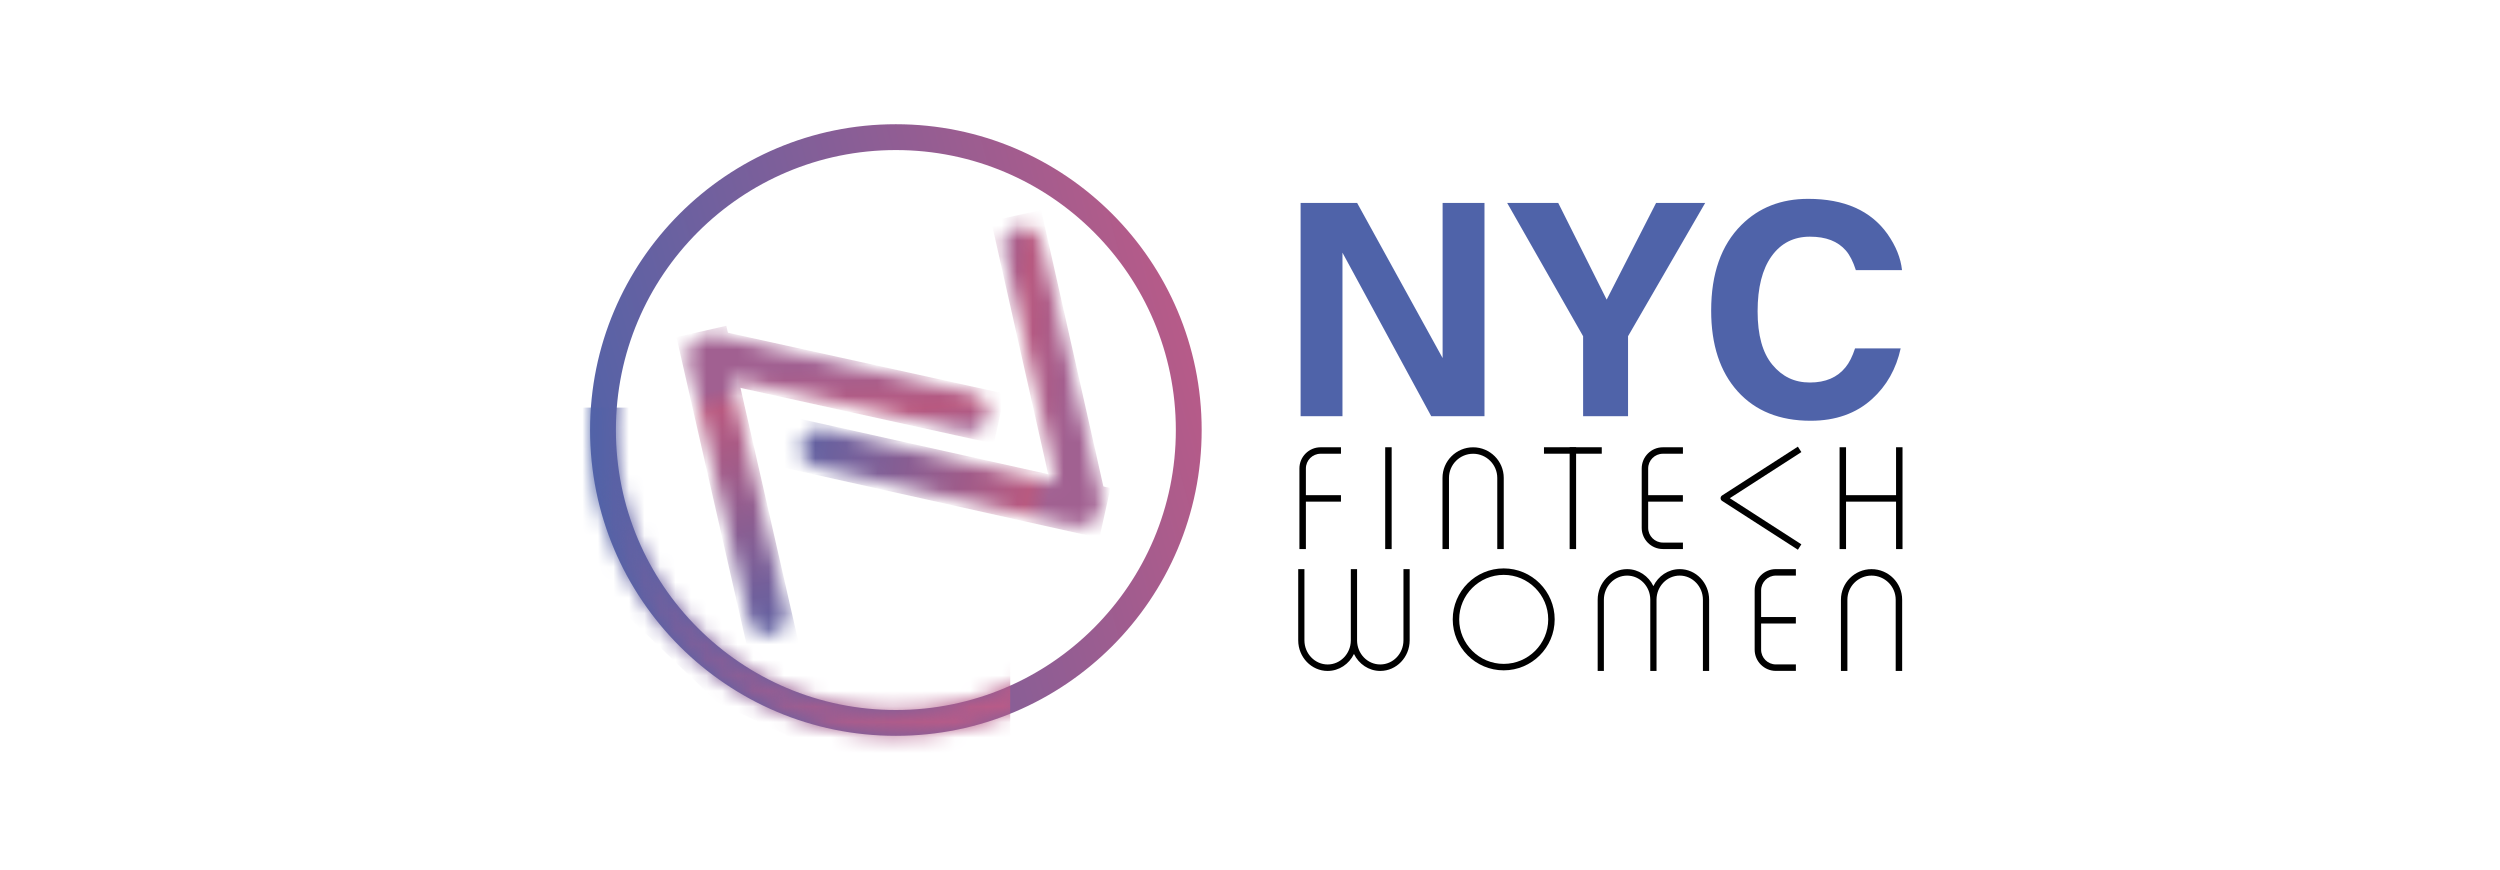 <svg width="161" height="56" viewBox="0 0 161 56" fill="none" xmlns="http://www.w3.org/2000/svg">
<mask id="mask0_1151_1864" style="mask-type:luminance" maskUnits="userSpaceOnUse" x="44" y="21" width="20" height="20">
<path d="M63.647 26.55C63.645 25.983 63.253 25.472 62.676 25.34L46.282 21.617C44.7 21.302 44.091 22.447 44.345 23.455L48.207 39.924C48.355 40.597 49.019 41.024 49.693 40.877C50.366 40.73 50.794 40.066 50.646 39.392L47.098 24.412L62.121 27.775C62.793 27.928 63.462 27.508 63.615 26.836C63.637 26.74 63.647 26.645 63.647 26.551V26.55Z" fill="white"/>
</mask>
<g mask="url(#mask0_1151_1864)">
<path d="M45.622 24.526L64.001 28.573L64.71 25.356L46.331 21.308L45.622 24.526Z" fill="url(#paint0_linear_1151_1864)"/>
<path d="M43.563 21.711L48.654 44.026L51.866 43.294L46.775 20.979L43.563 21.711Z" fill="url(#paint1_linear_1151_1864)"/>
</g>
<mask id="mask1_1151_1864" style="mask-type:luminance" maskUnits="userSpaceOnUse" x="51" y="14" width="20" height="20">
<path d="M65.858 14.586C66.425 14.586 66.938 14.976 67.073 15.551L70.877 31.927C71.199 33.507 70.058 34.121 69.048 33.873L52.561 30.093C51.886 29.949 51.456 29.286 51.6 28.612C51.743 27.937 52.406 27.506 53.081 27.651L68.078 31.124L64.641 16.118C64.484 15.447 64.902 14.775 65.573 14.619C65.668 14.596 65.763 14.586 65.857 14.586H65.858Z" fill="white"/>
</mask>
<g mask="url(#mask1_1151_1864)">
<path d="M71.183 31.878L67.046 13.519L63.832 14.243L67.969 32.602L71.183 31.878Z" fill="url(#paint2_linear_1151_1864)"/>
<path d="M71.516 31.433L49.176 26.452L48.459 29.667L70.799 34.648L71.516 31.433Z" fill="url(#paint3_linear_1151_1864)"/>
</g>
<path d="M83.759 13.067H87.398L92.904 23.059V13.067H95.601V26.802H92.17L86.455 16.273V26.802H83.759V13.067Z" fill="#4F63A9"/>
<path d="M106.654 13.067H109.815L104.846 21.652V26.802H101.952V21.652L97.06 13.067H100.349L103.47 19.296L106.653 13.067H106.654Z" fill="#4F63A9"/>
<path d="M119.466 22.435C119.294 22.958 119.091 23.364 118.853 23.652C118.326 24.307 117.562 24.634 116.56 24.634C115.558 24.634 114.776 24.253 114.142 23.49C113.507 22.728 113.19 21.581 113.19 20.05C113.19 18.519 113.491 17.334 114.092 16.497C114.693 15.661 115.515 15.242 116.556 15.242C117.598 15.242 118.351 15.538 118.871 16.131C119.128 16.425 119.342 16.853 119.517 17.398H122.49C122.407 16.618 122.096 15.841 121.551 15.066C120.475 13.559 118.773 12.806 116.444 12.806C114.704 12.806 113.27 13.367 112.143 14.491C110.848 15.782 110.199 17.619 110.199 20.002C110.199 22.207 110.769 23.942 111.908 25.207C113.047 26.467 114.613 27.097 116.603 27.097C118.211 27.097 119.531 26.631 120.56 25.698C121.502 24.845 122.115 23.755 122.404 22.435H119.464H119.466Z" fill="#4F63A9"/>
<path d="M108.381 34.942H107.091C106.568 34.942 106.142 34.517 106.142 33.994V30.17C106.142 29.647 106.567 29.221 107.091 29.221H108.381V28.805H107.091C106.338 28.805 105.726 29.416 105.726 30.169V33.993C105.726 34.745 106.338 35.358 107.091 35.358H108.381V34.941V34.942Z" fill="black"/>
<path d="M101.501 28.803H101.085V35.361H101.501V28.803Z" fill="black"/>
<path d="M103.154 28.803H99.432V29.219H103.154V28.803Z" fill="black"/>
<path d="M108.378 31.889H105.869V32.306H108.378V31.889Z" fill="black"/>
<path d="M122.256 31.889H118.764V32.306H122.256V31.889Z" fill="black"/>
<path d="M86.358 31.889H83.849V32.306H86.358V31.889Z" fill="black"/>
<path d="M89.623 28.803H89.207V35.361H89.623V28.803Z" fill="black"/>
<path d="M118.885 28.803H118.469V35.361H118.885V28.803Z" fill="black"/>
<path d="M122.522 28.803H122.106V35.361H122.522V28.803Z" fill="black"/>
<path d="M93.314 35.361V30.777C93.314 29.919 94.012 29.222 94.869 29.222C95.726 29.222 96.424 29.92 96.424 30.777V35.361H96.841V30.777C96.841 29.69 95.956 28.806 94.869 28.806C93.782 28.806 92.897 29.69 92.897 30.777V35.361H93.314Z" fill="black"/>
<path d="M115.655 42.789H114.365C113.842 42.789 113.416 42.364 113.416 41.841V38.017C113.416 37.494 113.841 37.068 114.365 37.068H115.655V36.651H114.365C113.612 36.651 113 37.263 113 38.016V41.84C113 42.592 113.612 43.205 114.365 43.205H115.655V42.788V42.789Z" fill="black"/>
<path d="M115.653 39.737H113.144V40.154H115.653V39.737Z" fill="black"/>
<path d="M118.972 43.208V38.624C118.972 37.766 119.67 37.069 120.527 37.069C121.385 37.069 122.083 37.767 122.083 38.624V43.208H122.499V38.624C122.499 37.537 121.615 36.653 120.527 36.653C119.44 36.653 118.556 37.537 118.556 38.624V43.208H118.972Z" fill="black"/>
<path d="M108.172 36.652C107.431 36.652 106.789 37.099 106.478 37.746C106.167 37.099 105.525 36.652 104.785 36.652C103.74 36.652 102.89 37.537 102.89 38.624V43.207H103.29V38.624C103.29 37.766 103.961 37.069 104.785 37.069C105.608 37.069 106.269 37.757 106.278 38.606C106.278 38.612 106.278 38.618 106.278 38.624V43.207H106.68V38.624C106.68 38.618 106.68 38.612 106.68 38.606C106.689 37.756 107.355 37.068 108.173 37.068C108.992 37.068 109.668 37.766 109.668 38.623V43.206H110.068V38.623C110.068 37.536 109.218 36.651 108.173 36.651L108.172 36.652Z" fill="black"/>
<path d="M85.501 43.208C86.242 43.208 86.884 42.761 87.195 42.114C87.506 42.761 88.148 43.208 88.888 43.208C89.933 43.208 90.783 42.323 90.783 41.236V36.653H90.383V41.236C90.383 42.094 89.712 42.791 88.888 42.791C88.065 42.791 87.404 42.103 87.395 41.254C87.395 41.248 87.395 41.242 87.395 41.236V36.653H86.993V41.236C86.993 41.242 86.993 41.248 86.993 41.254C86.984 42.104 86.318 42.792 85.5 42.792C84.681 42.792 84.005 42.094 84.005 41.237V36.654H83.605V41.237C83.605 42.324 84.455 43.209 85.5 43.209L85.501 43.208Z" fill="black"/>
<path d="M84.099 35.361V30.17C84.099 29.647 84.524 29.221 85.047 29.221H86.359V28.805H85.047C84.295 28.805 83.682 29.416 83.682 30.169V35.36H84.099V35.361Z" fill="black"/>
<path d="M96.839 43.17C95.029 43.17 93.556 41.698 93.556 39.888C93.556 38.078 95.029 36.605 96.839 36.605C98.648 36.605 100.121 38.078 100.121 39.888C100.121 41.698 98.648 43.17 96.839 43.17ZM96.839 37.022C95.259 37.022 93.972 38.308 93.972 39.888C93.972 41.468 95.259 42.754 96.839 42.754C98.418 42.754 99.705 41.468 99.705 39.888C99.705 38.308 98.418 37.022 96.839 37.022Z" fill="black"/>
<path d="M115.783 35.403L110.901 32.258C110.842 32.22 110.806 32.153 110.806 32.083C110.806 32.013 110.842 31.947 110.901 31.909L115.783 28.764L116.008 29.114L111.399 32.084L116.008 35.055L115.783 35.405V35.403Z" fill="black"/>
<path d="M57.694 8C68.571 8 77.388 16.818 77.388 27.694C77.388 38.571 68.571 47.388 57.694 47.388C46.818 47.388 38 38.571 38 27.694C38 16.818 46.818 8 57.694 8ZM39.664 27.694C39.664 37.652 47.737 45.724 57.694 45.724C67.652 45.724 75.724 37.652 75.724 27.694C75.724 17.737 67.651 9.664 57.694 9.664C47.737 9.664 39.664 17.737 39.664 27.694Z" fill="url(#paint4_linear_1151_1864)"/>
<mask id="mask2_1151_1864" style="mask-type:luminance" maskUnits="userSpaceOnUse" x="38" y="8" width="40" height="40">
<path d="M57.694 8C68.571 8 77.388 16.818 77.388 27.694C77.388 38.571 68.571 47.388 57.694 47.388C46.818 47.388 38 38.571 38 27.694C38 16.818 46.818 8 57.694 8ZM39.664 27.694C39.664 37.652 47.737 45.724 57.694 45.724C67.652 45.724 75.724 37.652 75.724 27.694C75.724 17.737 67.651 9.664 57.694 9.664C47.737 9.664 39.664 17.737 39.664 27.694Z" fill="white"/>
</mask>
<g mask="url(#mask2_1151_1864)">
<path d="M65.058 48.223V26.248H33.46V33.01L46.204 45.233L56.866 50.304L65.058 48.223Z" fill="url(#paint5_linear_1151_1864)"/>
</g>
<defs>
<linearGradient id="paint0_linear_1151_1864" x1="54.219" y1="13.462" x2="55.564" y2="29.705" gradientUnits="userSpaceOnUse">
<stop offset="0.61" stop-color="#A16091"/>
<stop offset="0.81" stop-color="#B85980"/>
<stop offset="0.91" stop-color="#A16091"/>
<stop offset="1" stop-color="#B85B88"/>
</linearGradient>
<linearGradient id="paint1_linear_1151_1864" x1="50.293" y1="43.804" x2="45.217" y2="21.551" gradientUnits="userSpaceOnUse">
<stop stop-color="#4F63A9"/>
<stop offset="0.78" stop-color="#B85980"/>
<stop offset="0.84" stop-color="#A16091"/>
</linearGradient>
<linearGradient id="paint2_linear_1151_1864" x1="78.99" y1="23.953" x2="62.739" y2="22.688" gradientUnits="userSpaceOnUse">
<stop offset="0.61" stop-color="#A16091"/>
<stop offset="0.81" stop-color="#B85980"/>
<stop offset="0.91" stop-color="#A16091"/>
<stop offset="1" stop-color="#B85B88"/>
</linearGradient>
<linearGradient id="paint3_linear_1151_1864" x1="48.79" y1="28.053" x2="71.067" y2="33.02" gradientUnits="userSpaceOnUse">
<stop stop-color="#4F63A9"/>
<stop offset="0.78" stop-color="#B85980"/>
<stop offset="0.84" stop-color="#A16091"/>
</linearGradient>
<linearGradient id="paint4_linear_1151_1864" x1="37.25" y1="33.354" x2="77.17" y2="22.301" gradientUnits="userSpaceOnUse">
<stop stop-color="#4F63A9"/>
<stop offset="0.68" stop-color="#955D92"/>
<stop offset="1" stop-color="#B85B88"/>
</linearGradient>
<linearGradient id="paint5_linear_1151_1864" x1="33.46" y1="38.276" x2="65.058" y2="38.276" gradientUnits="userSpaceOnUse">
<stop offset="0.14" stop-color="#4F63A9"/>
<stop offset="0.16" stop-color="#5362A7"/>
<stop offset="0.33" stop-color="#775F9C"/>
<stop offset="0.5" stop-color="#935D93"/>
<stop offset="0.66" stop-color="#A75C8D"/>
<stop offset="0.83" stop-color="#B35B89"/>
<stop offset="1" stop-color="#B85B88"/>
</linearGradient>
</defs>
</svg>
